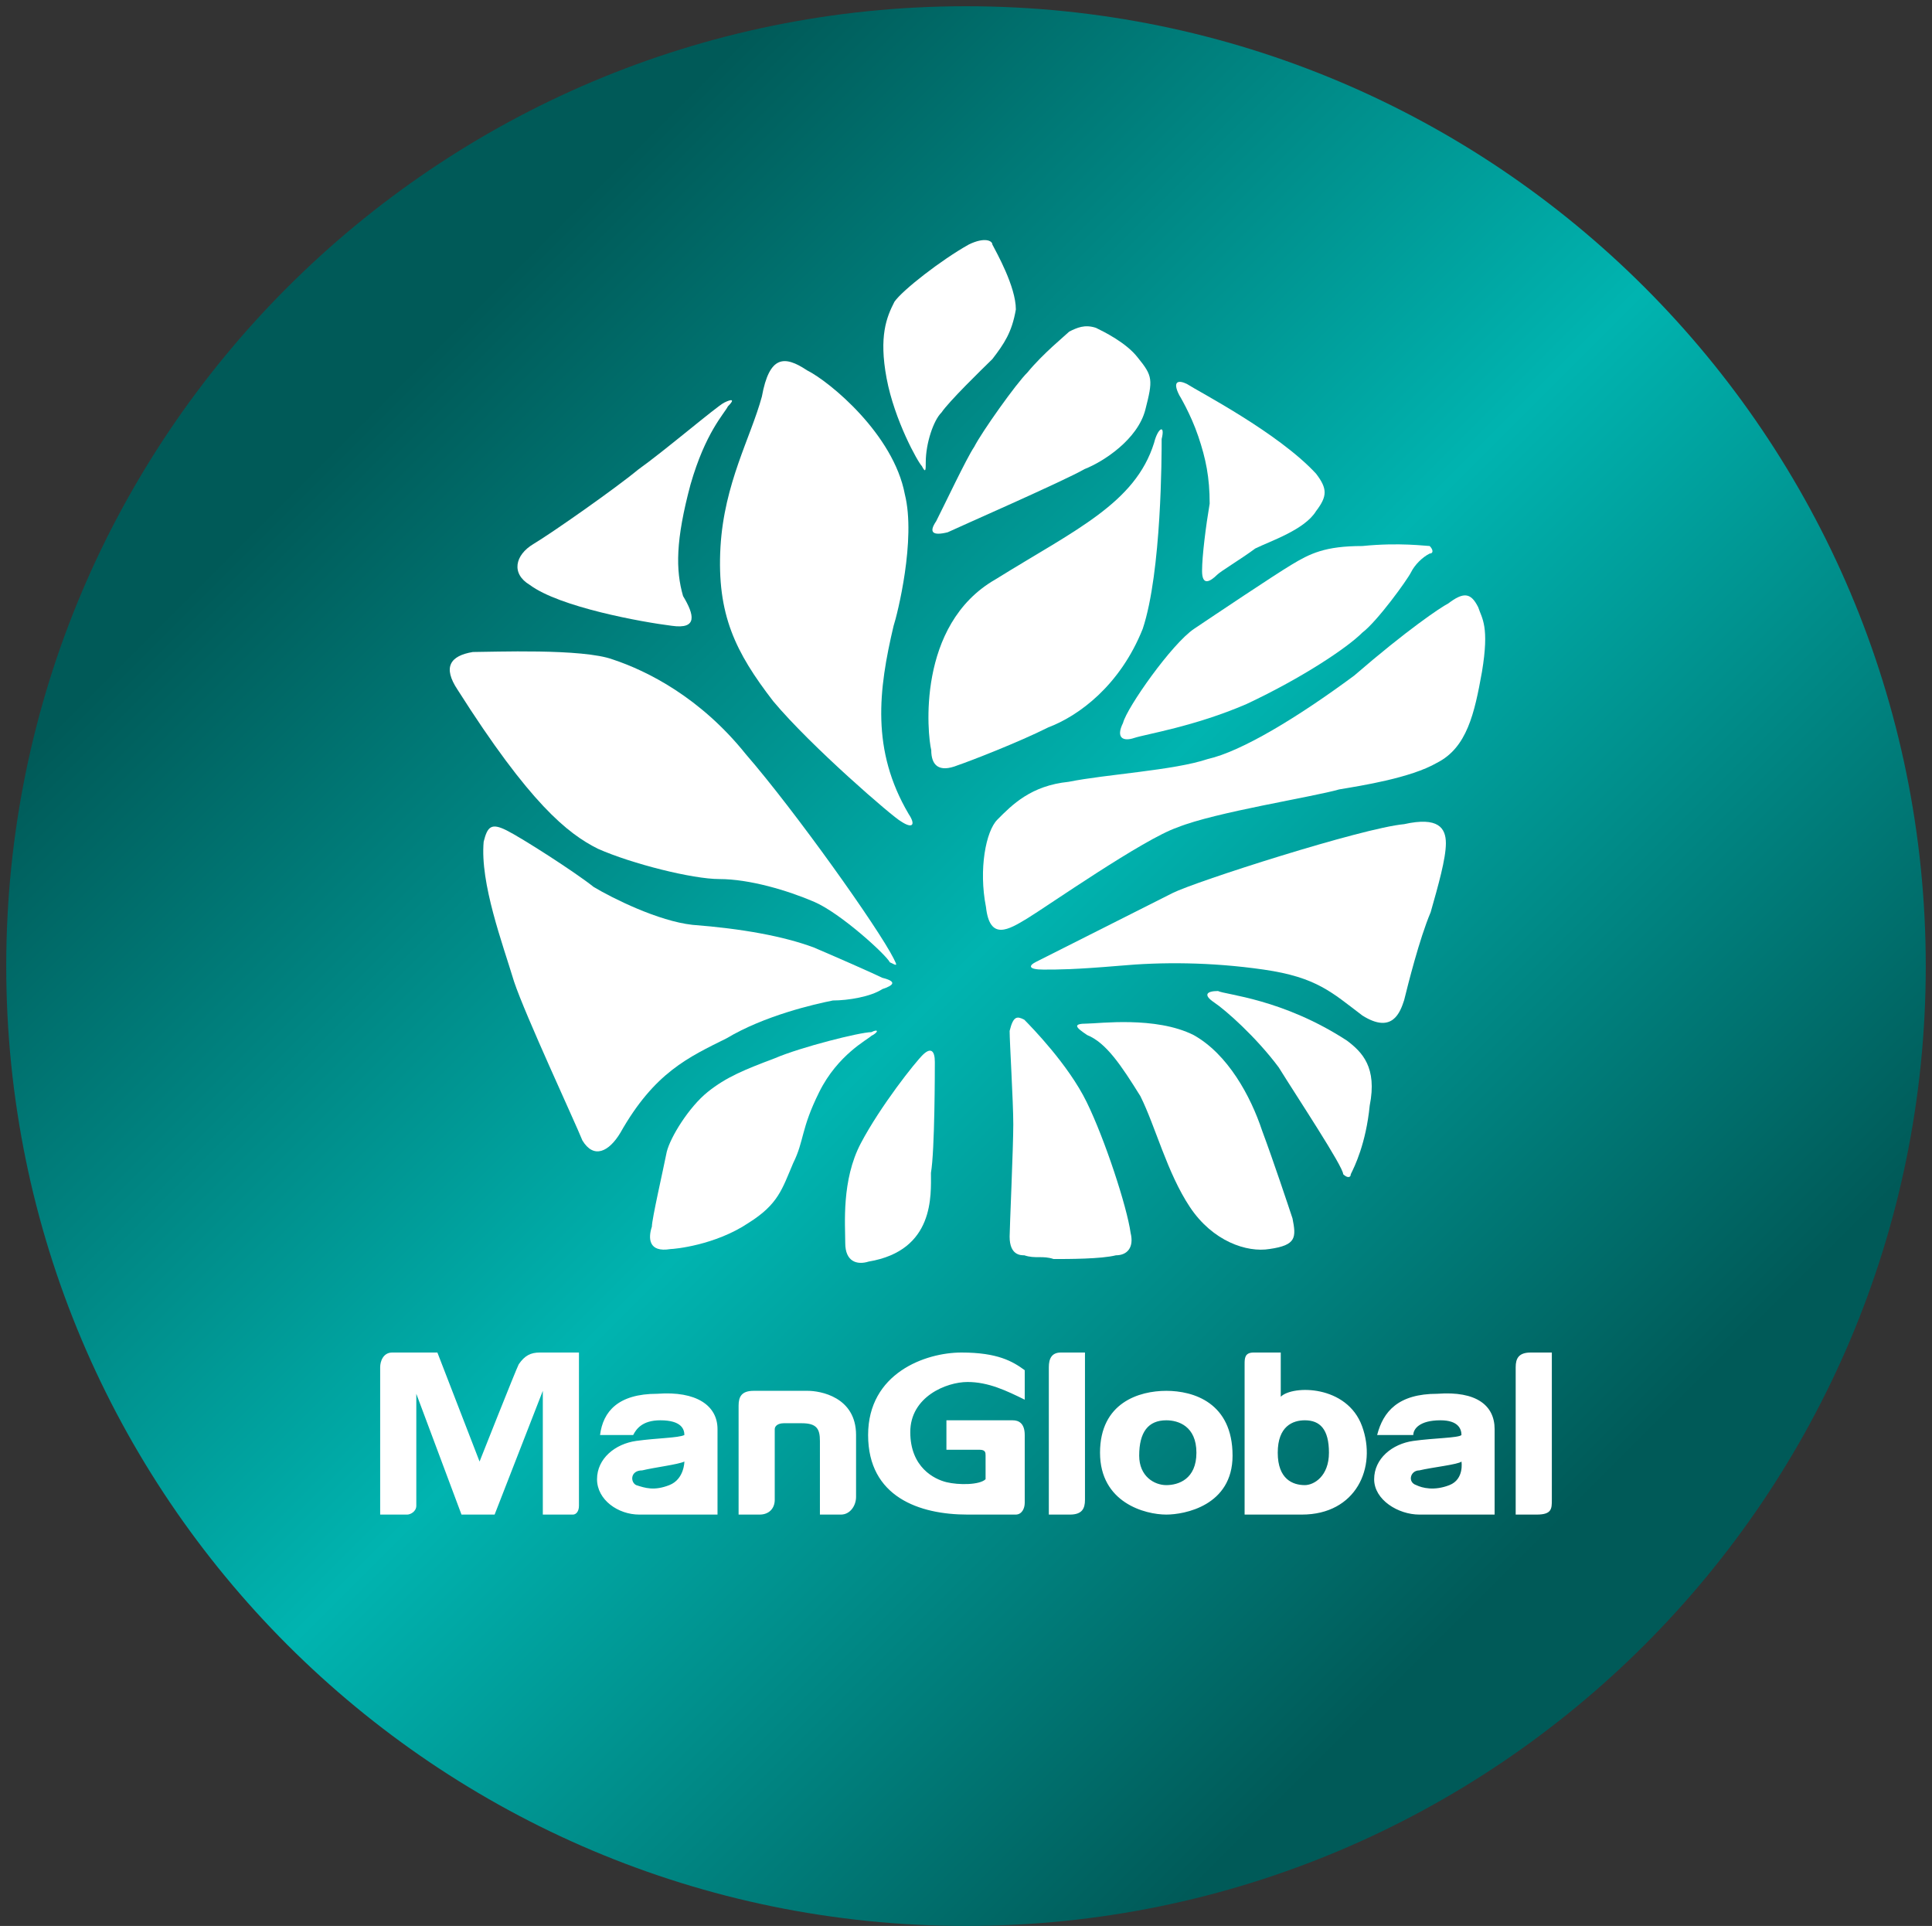 <svg width="310" height="309" xmlns="http://www.w3.org/2000/svg" xmlns:xlink="http://www.w3.org/1999/xlink" overflow="hidden"><rect width="100%" height="100%" fill="#333333" stroke="none"/><defs><clipPath id="clip0"><rect x="785" y="26" width="310" height="309"/></clipPath><linearGradient x1="786" y1="27" x2="1094" y2="335" gradientUnits="userSpaceOnUse" spreadMethod="reflect" id="fill1"><stop offset="0" stop-color="#005A58"/><stop offset="0.2" stop-color="#005A58"/><stop offset="0.5" stop-color="#00B4B0"/><stop offset="0.8" stop-color="#005A58"/><stop offset="1" stop-color="#005A58"/></linearGradient></defs><g clip-path="url(#clip0)" transform="translate(-785 -26)"><path d="M786 181C786 95.948 854.948 27 940 27 1025.05 27 1094 95.948 1094 181 1094 266.052 1025.05 335 940 335 854.948 335 786 266.052 786 181Z" fill="url(#fill1)" fill-rule="evenodd"/><path d="M937.051 111.404C934.61 112 934 111.404 935.22 109.614 936.441 107.228 940.102 99.474 941.322 97.684 942.542 95.298 948.034 87.544 949.864 85.754 952.305 82.772 955.966 79.79 956.576 79.193 957.797 78.597 959.017 78 960.847 78.597 962.068 79.193 965.729 80.983 967.559 83.368 970 86.351 970 86.947 968.78 91.719 967.559 96.491 962.068 100.07 959.017 101.263 955.966 103.053 938.271 110.807 937.051 111.404Z" fill="#FFFFFF" fill-rule="evenodd"/><path d="M1014.4 113.604C1015 114.208 1015 114.811 1014.4 114.811 1013.2 115.415 1012 116.623 1011.4 117.83 1010.8 119.038 1006 125.679 1003.6 127.491 1001.2 129.906 994 134.736 985 138.962 976.6 142.585 968.8 143.792 967 144.396 965.2 145 964 144.396 965.2 141.981 965.8 139.566 973 129.302 976.6 126.887 980.2 124.472 989.2 118.434 992.2 116.623 995.2 114.811 997.6 113.604 1003.6 113.604 1009.6 113 1013.8 113.604 1014.4 113.604Z" fill="#FFFFFF" fill-rule="evenodd"/><path d="M1010.3 158.228C1015.78 157 1017 158.842 1017 161.298 1017 163.754 1015.78 168.053 1014.56 172.351 1012.74 176.649 1010.91 184.018 1010.3 186.474 1009.69 188.316 1008.47 192 1003.6 188.93 998.727 185.246 996.291 182.789 987.764 181.561 979.236 180.333 971.318 180.333 964.618 180.947 957.309 181.561 954.873 181.561 952.436 181.561 950 181.561 950 180.947 951.218 180.333 952.436 179.719 969.491 171.123 973.145 169.281 976.8 167.439 1003.6 158.842 1010.3 158.228Z" fill="#FFFFFF" fill-rule="evenodd"/><path d="M924.375 228.407C922.5 229 920.625 228.407 920.625 225.441 920.625 222.475 920 215.356 923.125 209.424 926.25 203.492 931.875 196.373 933.125 195.186 934.375 194 935 194.593 935 196.373 935 197.559 935 210.61 934.375 214.169 934.375 217.729 935 226.627 924.375 228.407Z" fill="#FFFFFF" fill-rule="evenodd"/><path d="M928.392 179.786C929 181 929 181 927.783 180.393 927.175 179.179 919.875 172.5 915.617 170.679 911.358 168.857 905.275 167.036 900.408 167.036 896.15 167.036 886.417 164.607 880.942 162.179 876.075 159.75 869.992 154.893 858.433 136.679 856 133.036 857.217 131.214 860.867 130.607 863.908 130.607 878.508 130 883.375 131.821 888.85 133.643 897.367 137.893 904.667 147 912.575 156.107 925.958 174.929 928.392 179.786Z" fill="#FFFFFF" fill-rule="evenodd"/><path d="M1017.37 122.826C1019.78 121 1020.99 121 1022.19 123.435 1022.79 125.261 1024 126.478 1022.79 133.783 1021.59 140.478 1020.38 145.957 1015.56 148.391 1011.34 150.826 1003.5 152.043 999.882 152.652 995.662 153.87 979.985 156.304 973.956 158.739 968.529 160.565 952.853 171.522 949.838 173.348 946.824 175.174 943.809 177 943.206 171.522 942 165.435 943.206 159.348 945.015 157.522 947.426 155.087 950.441 152.043 956.471 151.435 962.5 150.217 973.353 149.609 978.779 147.783 984.206 146.565 993.25 141.087 1002.29 134.391 1010.74 127.087 1016.16 123.435 1017.37 122.826Z" fill="#FFFFFF" fill-rule="evenodd"/><path d="M1001.13 192.959C1003.57 194.796 1006 197.245 1004.78 203.367 1004.17 209.49 1002.35 213.163 1001.74 214.388 1001.74 215 1001.13 215 1000.52 214.388 1000.52 213.163 993.217 202.143 990.174 197.245 986.522 192.347 981.652 188.061 979.826 186.837 978 185.612 978.609 185 980.435 185 981.652 185.612 990.783 186.224 1001.13 192.959Z" fill="#FFFFFF" fill-rule="evenodd"/><path d="M966.412 223.8C967 226.2 965.824 227.4 964.059 227.4 961.706 228 956.412 228 954.059 228 952.294 227.4 951.118 228 949.353 227.4 948.765 227.4 947 227.4 947 224.4 947 223.2 947.588 210 947.588 206.4 947.588 202.8 947 193.2 947 191.4 947.588 189 948.176 189 949.353 189.6 950.529 190.8 956.412 196.8 959.353 202.8 962.294 208.8 965.824 219.6 966.412 223.8Z" fill="#FFFFFF" fill-rule="evenodd"/><path d="M884.536 207.753C882.709 210.787 880.273 212 878.445 208.966 877.227 205.933 869.309 188.944 867.482 183.483 865.655 177.416 862 167.708 862.609 161.034 863.218 158.607 863.827 158 866.264 159.213 868.7 160.427 877.227 165.888 880.273 168.315 883.318 170.135 890.627 173.775 896.109 174.382 904.027 174.989 910.727 176.202 915.6 178.022 919.864 179.843 925.345 182.27 926.564 182.876 929 183.483 928.391 184.09 926.564 184.697 924.736 185.91 921.082 186.517 918.645 186.517 915.6 187.124 907.682 188.944 901.591 192.584 895.5 195.618 890.018 198.045 884.536 207.753Z" fill="#FFFFFF" fill-rule="evenodd"/><path d="M930.792 156.587C932 158.397 931.396 159 929.585 157.794 928.377 157.19 915.094 145.73 909.057 138.492 903.019 130.651 900 124.619 900.604 113.762 901.208 103.508 905.434 96.27 907.245 89.635 908.453 83 910.868 83 914.491 85.413 918.113 87.222 928.377 95.667 930.189 105.317 932 112.556 928.981 124.619 928.377 126.429 925.962 136.683 924.755 146.333 930.792 156.587Z" fill="#FFFFFF" fill-rule="evenodd"/><path d="M933.543 100.161C933.543 101.387 933.543 102 932.914 100.774 932.286 100.161 928.514 93.419 927.257 86.677 926 79.936 927.257 76.871 928.514 74.419 929.771 72.581 936.057 67.677 940.457 65.226 942.971 64 944.229 64.613 944.229 65.226 944.857 66.452 948 71.968 948 75.645 947.371 79.323 946.114 81.161 944.229 83.613 942.343 85.452 937.314 90.355 936.057 92.194 934.8 93.419 933.543 97.097 933.543 100.161Z" fill="#FFFFFF" fill-rule="evenodd"/><path d="M974.219 89.4C973 87 974.219 87 975.439 87.6 977.268 88.8 990.073 95.4 996.171 102 998 104.4 998 105.6 996.171 108 994.341 111 988.854 112.8 986.415 114 983.976 115.8 980.927 117.6 980.317 118.2 979.098 119.4 977.878 120 977.878 117.6 977.878 115.2 978.488 110.4 979.098 106.8 979.098 102.6 978.488 99.6 977.268 96 976.049 92.4 974.219 89.4 974.219 89.4Z" fill="#FFFFFF" fill-rule="evenodd"/><path d="M992.39 221.484C993 224.548 993 225.774 988.729 226.387 985.068 227 979.576 225.161 975.915 219.645 972.254 214.129 970.424 206.774 967.983 201.871 964.932 196.968 962.492 193.29 959.441 192.065 957.61 190.839 957 190.226 959.441 190.226 961.271 190.226 970.424 189 976.525 192.065 982.017 195.129 985.678 201.871 987.508 207.387 989.339 212.29 991.78 219.645 992.39 221.484Z" fill="#FFFFFF" fill-rule="evenodd"/><path d="M892.581 226.4C889 227 889 224.6 889.597 222.8 889.597 221.6 891.387 213.8 891.984 210.8 892.581 208.4 895.565 203.6 898.548 201.2 901.532 198.8 904.516 197.6 909.29 195.8 913.468 194 923.016 191.6 924.806 191.6 926 191 926 191.6 924.806 192.2 924.21 192.8 919.435 195.2 916.452 201.2 913.468 207.2 914.065 209 912.274 212.6 910.484 216.8 909.887 219.2 905.113 222.2 899.742 225.8 893.177 226.4 892.581 226.4Z" fill="#FFFFFF" fill-rule="evenodd"/><path d="M938.667 148.783C935.636 150 934.424 148.783 934.424 146.348 933.818 143.913 932 126.261 944.727 118.957 957.455 111.043 967.151 106.783 970.182 97.043 970.788 94.609 972 94 971.394 96.435 971.394 98.87 971.394 117.739 968.364 126.87 964.727 136 958.061 140.87 953.212 142.696 948.364 145.13 940.485 148.174 938.667 148.783Z" fill="#FFFFFF" fill-rule="evenodd"/><path d="M894.6 121.629C896.4 124.613 897 127 892.8 126.403 888 125.806 874.8 123.419 870 119.839 867 118.048 867.6 115.065 870.6 113.274 873.6 111.484 883.8 104.323 887.4 101.339 891.6 98.355 900 91.194 901.2 90.597 902.4 90 903 90 901.8 91.194 901.2 92.387 898.2 95.371 895.8 103.726 893.4 112.677 893.4 117.452 894.6 121.629Z" fill="#FFFFFF" fill-rule="evenodd"/><path d="M947.491 253.873C936.859 253.873 936.859 253.873 936.859 253.873 936.859 258.6 936.859 258.6 936.859 258.6 942.175 258.6 942.175 258.6 942.175 258.6 943.141 258.6 943.141 259.073 943.141 259.545 943.141 260.491 943.141 263.327 943.141 263.327 942.175 264.273 938.792 264.273 936.859 263.8 934.925 263.327 931.059 261.436 931.059 255.764 931.059 250.091 936.859 247.727 940.242 247.727 943.625 247.727 946.524 249.145 949.424 250.564 949.424 245.836 949.424 245.836 949.424 245.836 947.491 244.418 945.075 243 939.275 243 933.476 243 924.293 246.309 924.293 256.236 924.293 266.164 932.509 269 940.242 269 947.974 269 947.974 269 947.974 269 948.941 269 949.424 268.055 949.424 267.109 949.424 256.236 949.424 256.236 949.424 256.236 949.424 254.345 948.458 253.873 947.491 253.873ZM914.627 249.145C905.928 249.145 905.928 249.145 905.928 249.145 903.995 249.145 903.512 250.091 903.512 251.509 903.512 269 903.512 269 903.512 269 906.895 269 906.895 269 906.895 269 908.344 269 909.311 268.055 909.311 266.636 909.311 255.291 909.311 255.291 909.311 255.291 909.311 254.818 909.794 254.345 910.761 254.345 911.244 254.345 911.244 254.345 913.661 254.345 916.077 254.345 916.56 255.291 916.56 257.182 916.56 269 916.56 269 916.56 269 916.56 269 918.494 269 919.943 269 921.393 269 922.36 267.582 922.36 266.164 922.36 256.236 922.36 256.236 922.36 256.236 922.36 250.091 916.56 249.145 914.627 249.145ZM953.29 245.364C953.29 269 953.29 269 953.29 269 956.674 269 956.674 269 956.674 269 958.607 269 959.09 268.055 959.09 266.636 959.09 243 959.09 243 959.09 243 955.224 243 955.224 243 955.224 243 953.774 243 953.29 243.945 953.29 245.364ZM868.231 244.891C867.748 245.836 861.949 260.491 861.949 260.491 855.182 243 855.182 243 855.182 243 847.933 243 847.933 243 847.933 243 846.483 243 846 244.418 846 245.364 846 269 846 269 846 269 850.35 269 850.35 269 850.35 269 850.833 269 851.799 268.527 851.799 267.582 851.799 249.618 851.799 249.618 851.799 249.618 859.049 269 859.049 269 859.049 269 864.365 269 864.365 269 864.365 269 872.098 249.145 872.098 249.145 872.098 249.145 872.098 269 872.098 269 872.098 269 872.098 269 875.964 269 876.931 269 877.414 269 877.897 268.527 877.897 267.582 877.897 266.636 877.897 243 877.897 243 871.614 243 871.614 243 871.614 243 870.165 243 869.198 243.473 868.231 244.891ZM890.463 249.618C884.18 249.618 881.763 252.455 881.28 256.236 886.596 256.236 886.596 256.236 886.596 256.236 887.08 255.291 888.046 253.873 890.946 253.873 894.329 253.873 894.812 255.291 894.812 256.236 893.846 256.709 890.463 256.709 887.08 257.182 883.697 257.655 880.797 260.018 880.797 263.327 880.797 266.636 884.18 269 887.563 269 900.129 269 900.129 269 900.129 269 900.129 255.291 900.129 255.291 900.129 255.291 900.129 251.509 896.745 249.145 890.463 249.618ZM892.396 264.273C889.979 265.218 888.53 264.745 887.08 264.273 886.113 263.8 886.113 261.909 888.046 261.909 889.979 261.436 893.846 260.964 894.812 260.491 894.812 260.491 894.812 263.327 892.396 264.273ZM972.139 249.145C967.789 249.145 961.506 251.036 961.506 259.073 961.506 267.109 968.756 269 972.139 269 975.039 269 982.771 267.582 982.771 259.545 982.771 251.036 976.488 249.145 972.139 249.145ZM972.139 264.273C970.206 264.273 967.789 262.855 967.789 259.545 967.789 255.764 969.239 253.873 972.139 253.873 974.072 253.873 976.972 254.818 976.972 259.073 976.972 263.327 974.072 264.273 972.139 264.273ZM1030.62 243C1028.68 243 1028.2 243.945 1028.2 245.364 1028.2 269 1028.2 269 1028.2 269 1031.58 269 1031.58 269 1031.58 269 1034 269 1034 268.055 1034 266.636 1034 243 1034 243 1034 243L1030.62 243ZM1015.63 249.618C1009.35 249.618 1006.94 252.455 1005.97 256.236 1011.77 256.236 1011.77 256.236 1011.77 256.236 1011.77 255.291 1012.74 253.873 1016.12 253.873 1019.02 253.873 1019.5 255.291 1019.5 256.236 1019.02 256.709 1015.15 256.709 1011.77 257.182 1008.39 257.655 1005.49 260.018 1005.49 263.327 1005.49 266.636 1009.35 269 1012.74 269 1024.82 269 1024.82 269 1024.82 269 1024.82 255.291 1024.82 255.291 1024.82 255.291 1024.82 251.509 1021.92 249.145 1015.63 249.618ZM1017.57 264.273C1015.15 265.218 1013.22 264.745 1012.25 264.273 1010.8 263.8 1011.29 261.909 1012.74 261.909 1014.67 261.436 1019.02 260.964 1019.5 260.491 1019.5 260.491 1019.98 263.327 1017.57 264.273ZM990.504 250.091C990.504 243 990.504 243 990.504 243 986.154 243 986.154 243 986.154 243 984.704 243 984.704 243.945 984.704 244.891 984.704 269 984.704 269 984.704 269 993.887 269 993.887 269 993.887 269 1002.59 269 1005.97 261.436 1003.55 254.818 1001.14 248.2 992.437 248.2 990.504 250.091ZM994.37 264.273C992.437 264.273 990.021 263.327 990.021 259.073 990.021 254.818 992.437 253.873 994.37 253.873 996.787 253.873 998.237 255.291 998.237 259.073 998.237 262.855 995.82 264.273 994.37 264.273Z" fill="#FFFFFF" fill-rule="evenodd"/></g></svg>